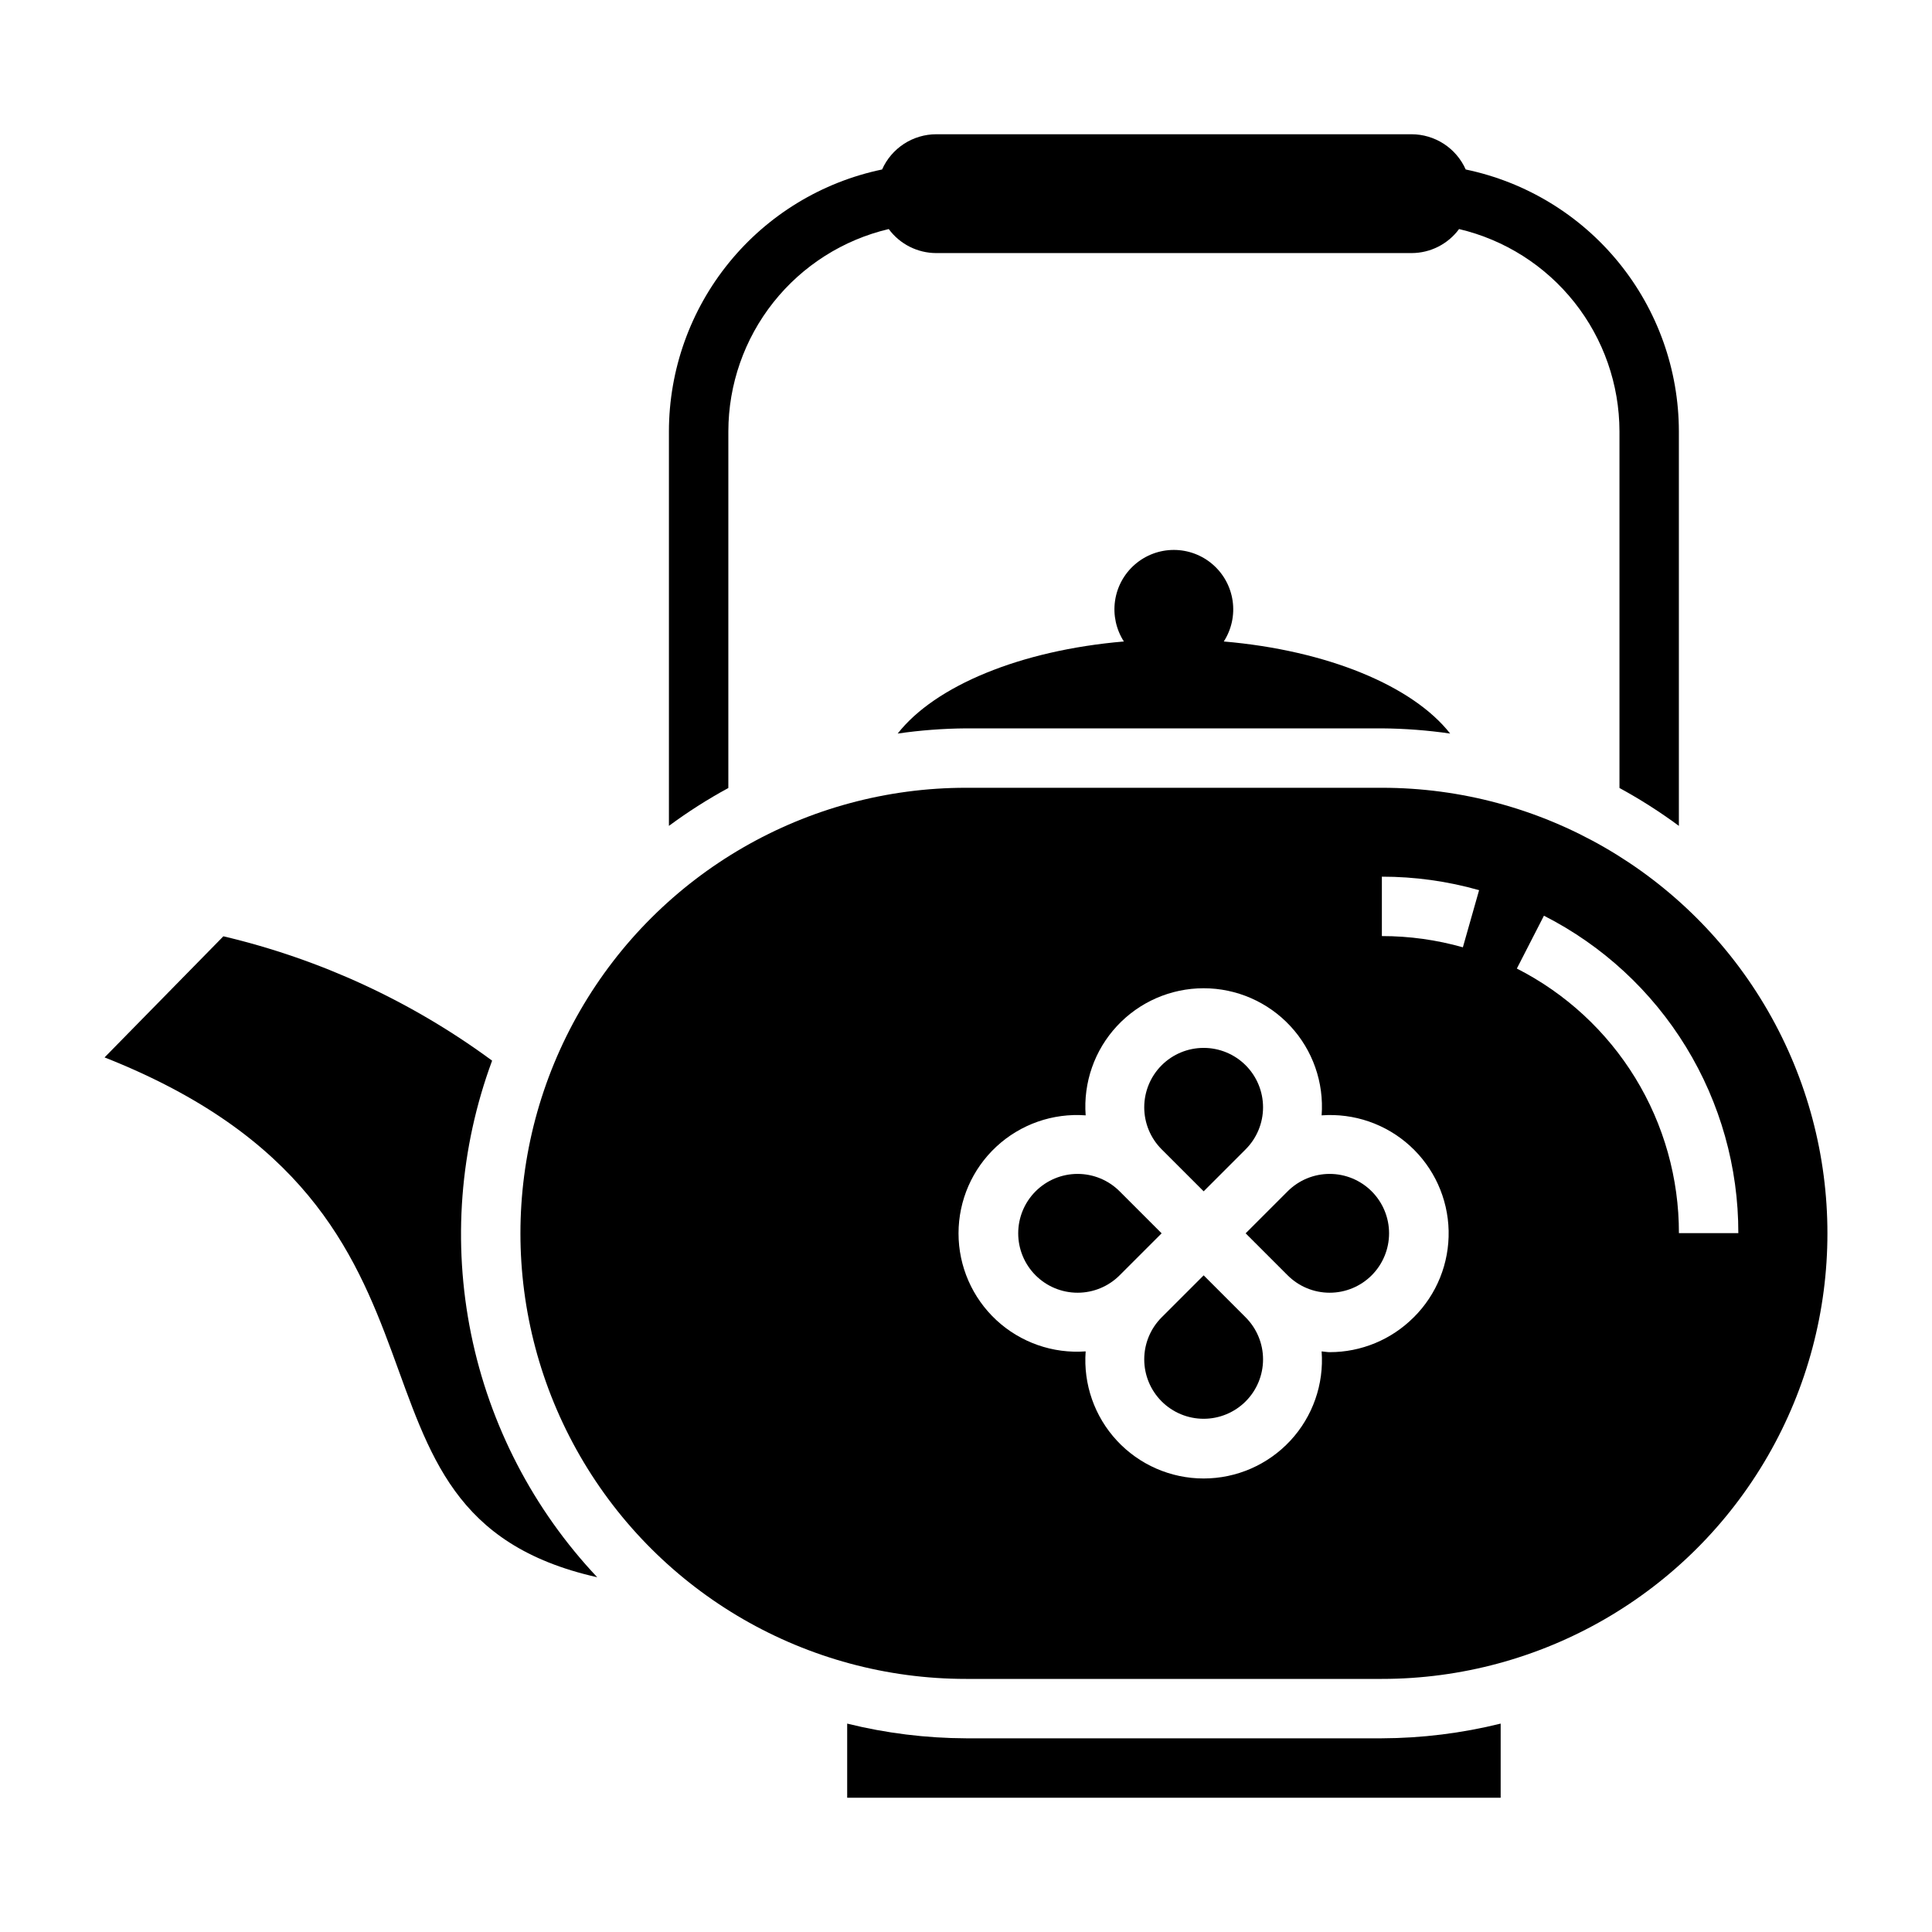 <?xml version="1.0" encoding="UTF-8"?>
<!-- Uploaded to: SVG Find, www.svgrepo.com, Generator: SVG Find Mixer Tools -->
<svg fill="#000000" width="800px" height="800px" version="1.1" viewBox="144 144 512 512" xmlns="http://www.w3.org/2000/svg">
 <g>
  <path d="m400 604.67c-10.617-0.039-21.188-1.348-31.488-3.898v19.641h173.18v-19.641c-10.305 2.551-20.875 3.859-31.488 3.898z"/>
  <path d="m274.41 425.08c-21.273-15.672-45.496-26.883-71.211-32.953l-31.488 32.098c105 41.461 54.508 120.69 130.56 137.76l-0.004-0.004c-16.93-17.957-28.508-40.289-33.43-64.473-4.922-24.188-2.992-49.266 5.574-72.414z"/>
  <path d="m337.02 258.3c0.02-12.414 4.227-24.457 11.941-34.184 7.715-9.727 18.484-16.566 30.566-19.414 2.949 4 7.625 6.363 12.594 6.367h125.95c4.973-0.004 9.645-2.367 12.598-6.367 12.082 2.848 22.852 9.688 30.562 19.414 7.715 9.727 11.922 21.77 11.945 34.184v94.527c5.473 2.977 10.734 6.332 15.742 10.039v-104.57c-0.02-16.289-5.648-32.078-15.934-44.715-10.285-12.633-24.605-21.344-40.555-24.668-1.238-2.777-3.25-5.133-5.797-6.793-2.551-1.656-5.523-2.539-8.562-2.543h-125.95c-3.039 0.004-6.012 0.887-8.559 2.543-2.547 1.66-4.562 4.016-5.797 6.793-15.949 3.324-30.27 12.035-40.555 24.668-10.289 12.637-15.914 28.426-15.938 44.715v104.57c5.008-3.707 10.27-7.062 15.746-10.039z"/>
  <path d="m462.98 459.71 11.133-11.133-0.004 0.004c2.953-2.953 4.613-6.957 4.613-11.133s-1.656-8.184-4.609-11.137-6.957-4.609-11.133-4.609c-4.176 0-8.184 1.656-11.137 4.609-2.949 2.953-4.609 6.961-4.609 11.137s1.66 8.18 4.613 11.133z"/>
  <path d="m462.98 481.98-11.133 11.133c-2.953 2.953-4.613 6.957-4.613 11.133 0 4.176 1.66 8.18 4.609 11.133 2.953 2.953 6.961 4.613 11.137 4.613 4.176 0 8.18-1.66 11.133-4.613s4.609-6.957 4.609-11.133c0-4.176-1.66-8.18-4.613-11.133z"/>
  <path d="m440.71 459.71c-2.949-2.953-6.957-4.613-11.133-4.613s-8.18 1.66-11.133 4.613c-2.953 2.953-4.609 6.957-4.609 11.133 0 4.176 1.656 8.18 4.609 11.133 2.953 2.953 6.957 4.609 11.133 4.609s8.184-1.66 11.133-4.613l11.133-11.129z"/>
  <path d="m381.89 338.4c5.996-0.867 12.043-1.328 18.105-1.375h110.21c6.059 0.047 12.109 0.508 18.105 1.375-9.934-12.641-32.535-22.043-59.992-24.402 2.051-3.184 2.883-7.004 2.344-10.754-0.539-3.75-2.41-7.18-5.273-9.66s-6.523-3.848-10.312-3.848-7.449 1.367-10.312 3.848c-2.859 2.481-4.734 5.91-5.269 9.66-0.539 3.75 0.293 7.57 2.344 10.754-27.434 2.34-50.035 11.762-59.945 24.402z"/>
  <path d="m510.21 352.77h-110.21c-42.188 0-81.168 22.508-102.26 59.039-21.094 36.535-21.094 81.547 0 118.08 21.094 36.535 60.074 59.039 102.26 59.039h110.21c42.188 0 81.168-22.504 102.26-59.039 21.09-36.535 21.09-81.547 0-118.08-21.094-36.531-60.074-59.039-102.26-59.039zm8.43 140.34c-5.898 5.914-13.914 9.234-22.27 9.227-0.707 0-1.418-0.156-2.125-0.203v-0.004c0.648 8.699-2.356 17.27-8.289 23.66-5.934 6.391-14.258 10.023-22.977 10.023-8.723 0-17.047-3.633-22.98-10.023-5.934-6.391-8.938-14.961-8.289-23.66-8.699 0.648-17.273-2.356-23.668-8.289-6.391-5.934-10.023-14.262-10.023-22.984 0-8.723 3.633-17.051 10.023-22.984 6.394-5.938 14.969-8.941 23.668-8.293-0.648-8.695 2.356-17.27 8.289-23.66s14.258-10.023 22.98-10.023c8.719 0 17.043 3.633 22.977 10.023s8.938 14.965 8.289 23.66c8.574-0.629 17.031 2.285 23.395 8.066s10.07 13.922 10.262 22.516c0.191 8.594-3.152 16.891-9.254 22.949zm13.035-98.062h0.004c-6.984-1.98-14.211-2.981-21.469-2.977v-15.742c8.711-0.008 17.383 1.195 25.766 3.574zm57.254 75.746c0.02-14.516-3.984-28.75-11.566-41.129-7.582-12.375-18.445-22.41-31.383-28.988l7.18-14.004c15.523 7.891 28.555 19.93 37.648 34.777 9.094 14.852 13.895 31.93 13.867 49.344z"/>
  <path d="m485.24 459.71-11.133 11.133 11.133 11.133v-0.004c2.949 2.953 6.957 4.613 11.133 4.613 4.176 0 8.18-1.656 11.133-4.609s4.613-6.957 4.613-11.133c0-4.176-1.66-8.18-4.613-11.133s-6.957-4.613-11.133-4.613c-4.176 0-8.184 1.66-11.133 4.613z"/>
 </g>
</svg>